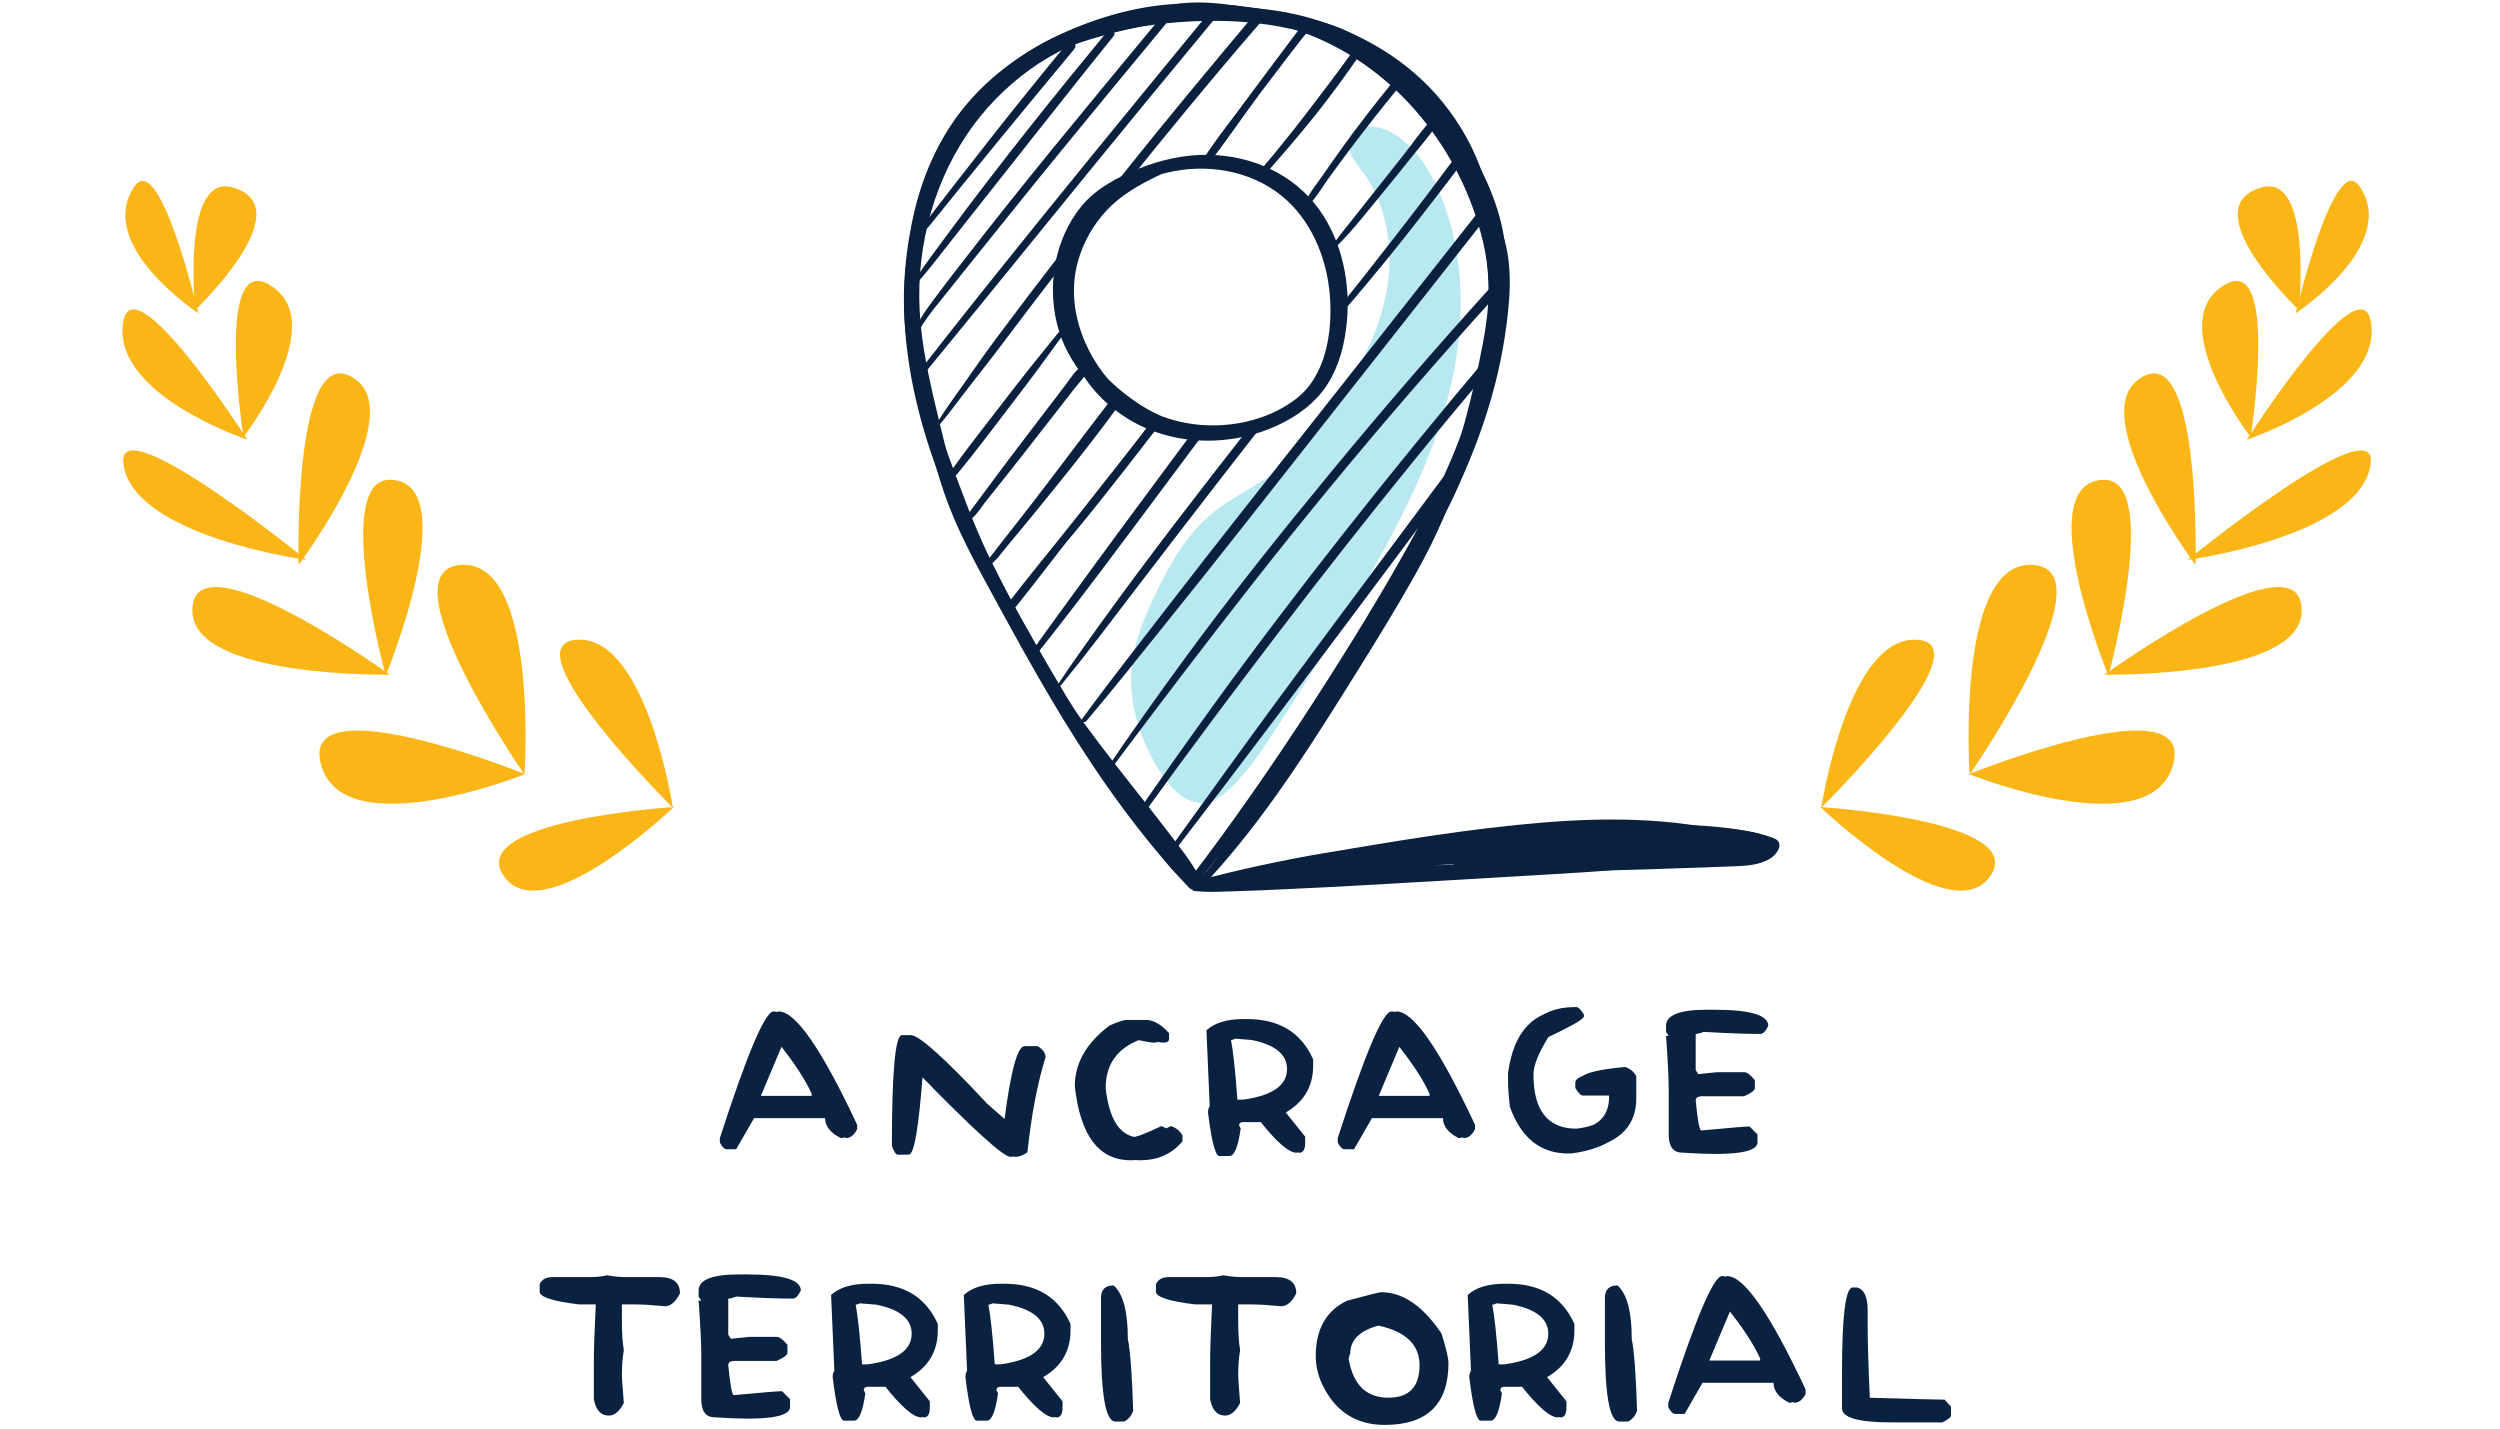 <svg width="245" height="140" viewBox="0 0 245 140" fill="none" xmlns="http://www.w3.org/2000/svg">
<g clip-path="url(#clip0_2044_3872)">
<path d="M75.809 99.121C77.469 99.121 80.034 102.824 83.503 110.23V110.669C83.204 111.246 82.835 111.534 82.401 111.534C81.374 111.021 80.859 110.368 80.859 109.578H73.402L71.648 112.625H71.209C70.995 112.625 70.774 112.408 70.545 111.973V111.534C73.224 103.259 74.979 99.121 75.809 99.121ZM76.319 99.121C77.97 99.121 80.531 102.824 84.001 110.23V110.669C83.701 111.246 83.333 111.534 82.899 111.534C81.879 111.021 81.37 110.368 81.37 109.578H73.9L72.145 112.625H71.707C71.493 112.625 71.272 112.408 71.043 111.973V111.534C73.73 103.259 75.489 99.121 76.319 99.121ZM76.26 102.18L74.054 107.396H79.544V107.183C78.904 105.776 77.808 104.108 76.26 102.18ZM76.757 102.18L74.564 107.396H80.053V107.183C79.405 105.776 78.306 104.108 76.757 102.18Z" fill="#0A2242"/>
<path d="M88.78 101.444C89.594 101.444 92.092 103.685 96.273 108.167L98.241 109.898H98.444V109.684C99.06 104.911 99.716 102.523 100.411 102.523H101.206C101.727 102.824 101.988 103.187 101.988 103.614C101.198 106.143 100.605 109.25 100.21 112.933C99.783 113.226 99.392 113.372 99.036 113.372C98.324 113.372 95.302 110.625 89.966 105.132C89.57 110.483 89.112 113.158 88.59 113.158H87.998C87.8 113.158 87.603 112.87 87.405 112.293C87.405 105.06 87.733 101.444 88.389 101.444H88.78ZM89.255 101.444C90.068 101.444 92.566 103.685 96.748 108.167L98.716 109.898H98.918V109.684C99.534 104.911 100.19 102.523 100.886 102.523H101.68C102.202 102.824 102.462 103.187 102.462 103.614C101.672 106.143 101.079 109.25 100.684 112.933C100.257 113.226 99.866 113.372 99.51 113.372C98.799 113.372 95.776 110.625 90.441 105.132C90.044 110.483 89.587 113.158 89.065 113.158H88.472C88.275 113.158 88.077 112.87 87.879 112.293C87.879 105.06 88.207 101.444 88.863 101.444H89.255Z" fill="#0A2242"/>
<path d="M110.417 99.951H111.354C112.081 99.951 112.836 100.381 113.618 101.243V101.812C113.618 102.057 113.429 102.18 113.05 102.18C112.821 102.18 112.129 102.057 110.975 101.812C108.596 102.642 107.406 104.25 107.406 106.638C107.77 109.862 108.9 111.475 110.797 111.475C111.263 111.475 112.267 111.104 113.808 110.36C114.323 110.526 114.697 110.835 114.935 111.285V111.842C113.907 113.084 112.528 113.704 110.797 113.704C107.683 113.704 105.861 111.285 105.331 106.448C105.331 104.195 106.462 102.215 108.722 100.508C109.552 100.136 110.117 99.951 110.417 99.951ZM111.366 99.951H112.303C113.03 99.951 113.784 100.381 114.567 101.243V101.812C114.567 102.057 114.378 102.18 113.998 102.18C113.769 102.18 113.077 102.057 111.923 101.812C109.544 102.642 108.355 104.25 108.355 106.638C108.718 109.862 109.849 111.475 111.746 111.475C112.212 111.475 113.216 111.104 114.757 110.36C115.271 110.526 115.646 110.835 115.884 111.285V111.842C114.856 113.084 113.476 113.704 111.746 113.704C108.631 113.704 106.809 111.285 106.28 106.448C106.28 104.195 107.41 102.215 109.67 100.508C110.5 100.136 111.065 99.951 111.366 99.951Z" fill="#0A2242"/>
<path d="M121.859 99.868C125.004 99.868 127.163 101.184 128.332 103.816V104.444C128.332 106.46 127.439 107.985 125.653 109.021L127.55 111.392V112.02C127.55 112.574 127.392 112.89 127.076 112.969C126.301 112.969 125.088 111.918 123.436 109.815L123.128 109.969H121.385C121.179 110.001 121.077 110.107 121.077 110.289L121.23 110.609C120.977 112.396 120.61 113.289 120.128 113.289H119.499C119.104 113.289 118.733 111.866 118.385 109.021C118.385 108.784 118.44 108.574 118.551 108.392L118.23 100.97C119.029 100.235 120.239 99.868 121.859 99.868ZM122.215 99.868C125.36 99.868 127.519 101.184 128.688 103.816V104.444C128.688 106.46 127.795 107.985 126.008 109.021L127.906 111.392V112.02C127.906 112.574 127.747 112.89 127.431 112.969C126.657 112.969 125.443 111.918 123.792 109.815L123.483 109.969H121.741C121.534 110.001 121.432 110.107 121.432 110.289L121.586 110.609C121.333 112.396 120.966 113.289 120.483 113.289H119.855C119.46 113.289 119.088 111.866 118.741 109.021C118.741 108.784 118.796 108.574 118.907 108.392L118.586 100.97C119.385 100.235 120.594 99.868 122.215 99.868ZM120.282 101.919C120.496 103.002 120.705 104.95 120.911 107.764H121.859C124.704 107.361 126.127 106.361 126.127 104.764C126.127 103.334 124.969 102.385 122.653 101.919L120.756 101.765C120.551 101.867 120.392 101.919 120.282 101.919ZM120.638 101.919C120.852 103.002 121.06 104.95 121.266 107.764H122.215C125.06 107.361 126.483 106.361 126.483 104.764C126.483 103.334 125.325 102.385 123.009 101.919L121.112 101.765C120.907 101.867 120.748 101.919 120.638 101.919Z" fill="#0A2242"/>
<path d="M136.359 99.121C138.019 99.121 140.584 102.824 144.054 110.23V110.669C143.753 111.246 143.386 111.534 142.951 111.534C141.923 111.021 141.41 110.368 141.41 109.578H133.952L132.197 112.625H131.759C131.546 112.625 131.324 112.408 131.095 111.973V111.534C133.775 103.259 135.529 99.121 136.359 99.121ZM136.869 99.121C138.521 99.121 141.082 102.824 144.552 110.23V110.669C144.251 111.246 143.884 111.534 143.449 111.534C142.43 111.021 141.92 110.368 141.92 109.578H134.45L132.695 112.625H132.257C132.044 112.625 131.822 112.408 131.593 111.973V111.534C134.28 103.259 136.04 99.121 136.869 99.121ZM136.81 102.18L134.605 107.396H140.094V107.183C139.454 105.776 138.359 104.108 136.81 102.18ZM137.308 102.18L135.114 107.396H140.604V107.183C139.956 105.776 138.857 104.108 137.308 102.18Z" fill="#0A2242"/>
<path d="M153.835 98.931H154.013C154.21 98.931 154.456 99.176 154.748 99.666V99.844C154.748 100.097 153.59 100.769 151.274 101.859C150.294 103.44 149.804 104.662 149.804 105.523C149.804 109.072 151.207 110.846 154.013 110.846C156.463 110.578 157.688 109.475 157.688 107.538V107.361H155.116C154.926 107.361 154.681 107.116 154.38 106.626V106.08C154.38 105.495 155.846 105.069 158.78 104.8C159.285 104.966 159.652 105.27 159.882 105.713V107.906C159.882 110.799 157.926 112.51 154.013 113.04H153.657C150.962 113.04 149.065 111.515 147.966 108.463C147.848 107.42 147.788 106.563 147.788 105.891V105.155C148.349 101.006 150.365 98.931 153.835 98.931ZM154.31 98.694H154.487C154.684 98.694 154.93 98.939 155.223 99.429V99.607C155.223 99.86 154.064 100.532 151.749 101.622C150.768 103.203 150.279 104.424 150.279 105.286C150.279 108.835 151.681 110.609 154.487 110.609C156.937 110.341 158.162 109.238 158.162 107.301V107.124H155.59C155.4 107.124 155.155 106.879 154.855 106.389V105.843C154.855 105.258 156.321 104.831 159.254 104.563C159.759 104.729 160.127 105.033 160.356 105.475V107.669C160.356 110.562 158.4 112.273 154.487 112.803H154.131C151.436 112.803 149.539 111.277 148.44 108.226C148.322 107.183 148.263 106.325 148.263 105.653V104.918C148.824 100.769 150.839 98.694 154.31 98.694Z" fill="#0A2242"/>
<path d="M168.015 98.955C171.533 98.955 173.291 99.481 173.291 100.532C173.031 101.061 172.769 101.326 172.509 101.326C171.102 101.326 169.253 101.259 166.96 101.124C166.62 101.259 166.359 101.326 166.178 101.326V104.871L166.438 105.262L168.288 105.073H170.921C171.197 105.073 171.548 105.333 171.976 105.855V106.649C171.976 106.855 171.624 107.116 170.921 107.432H166.699C166.351 107.472 166.178 107.606 166.178 107.835C166.351 109.669 166.525 110.653 166.699 110.787C169.481 110.526 171.066 110.396 171.454 110.396L172.236 111.179V111.973C172.181 112.969 169.718 113.297 164.85 112.957C163.973 112.957 163.534 112.364 163.534 111.179V106.839C163.534 105.724 163.447 103.95 163.272 101.516H163.534L163.272 101.124V100.532C163.272 99.481 164.593 98.955 167.233 98.955H168.015Z" fill="#0A2242"/>
<path d="M59.489 124.976C60.129 125.095 60.737 125.154 61.314 125.154H64.622C65.966 125.154 66.638 125.687 66.638 126.754C66.211 127.592 65.721 128.011 65.168 128.011C63.919 127.893 62.943 127.833 62.239 127.833H60.947V129.434C60.947 130.667 61.01 131.619 61.137 132.291C61.01 133.042 60.947 133.876 60.947 134.793C60.947 135.085 61.01 135.983 61.137 137.484C60.709 138.314 60.22 138.729 59.667 138.729C58.884 138.729 58.394 138.192 58.196 137.117V133.548C58.196 132.299 58.259 130.394 58.386 127.833H56.738C54.169 127.525 52.885 127.106 52.885 126.576V125.865C53.082 125.391 53.509 125.154 54.165 125.154H57.829C58.477 125.154 59.03 125.095 59.489 124.976Z" fill="#0A2242"/>
<path d="M73.207 124.893C76.724 124.893 78.482 125.419 78.482 126.47C78.222 126.999 77.961 127.264 77.7 127.264C76.293 127.264 74.444 127.197 72.151 127.063C71.811 127.197 71.551 127.264 71.369 127.264V130.809L71.63 131.2L73.479 131.011H76.111C76.388 131.011 76.74 131.272 77.167 131.793V132.588C77.167 132.793 76.814 133.054 76.111 133.37H71.89C71.543 133.41 71.369 133.544 71.369 133.773C71.543 135.607 71.717 136.591 71.89 136.725C74.672 136.465 76.257 136.334 76.645 136.334L77.427 137.117V137.911C77.372 138.907 74.91 139.235 70.041 138.895C69.164 138.895 68.725 138.302 68.725 137.117V132.777C68.725 131.663 68.638 129.889 68.464 127.454H68.725L68.464 127.063V126.47C68.464 125.419 69.784 124.893 72.424 124.893H73.207Z" fill="#0A2242"/>
<path d="M85.075 125.806C88.221 125.806 90.379 127.122 91.549 129.754V130.382C91.549 132.398 90.656 133.924 88.869 134.959L90.766 137.33V137.959C90.766 138.512 90.608 138.828 90.292 138.907C89.517 138.907 88.304 137.856 86.652 135.753L86.344 135.907H84.601C84.395 135.939 84.293 136.046 84.293 136.228L84.446 136.548C84.193 138.334 83.826 139.227 83.344 139.227H82.716C82.321 139.227 81.948 137.804 81.601 134.959C81.601 134.722 81.656 134.512 81.767 134.33L81.447 126.908C82.245 126.173 83.455 125.806 85.075 125.806ZM85.431 125.806C88.577 125.806 90.735 127.122 91.905 129.754V130.382C91.905 132.398 91.011 133.924 89.224 134.959L91.122 137.33V137.959C91.122 138.512 90.964 138.828 90.647 138.907C89.873 138.907 88.659 137.856 87.007 135.753L86.699 135.907H84.957C84.751 135.939 84.648 136.046 84.648 136.228L84.802 136.548C84.549 138.334 84.182 139.227 83.7 139.227H83.072C82.676 139.227 82.304 137.804 81.957 134.959C81.957 134.722 82.012 134.512 82.123 134.33L81.803 126.908C82.601 126.173 83.81 125.806 85.431 125.806ZM83.498 127.857C83.712 128.94 83.921 130.888 84.127 133.702H85.075C87.92 133.299 89.344 132.299 89.344 130.702C89.344 129.272 88.185 128.323 85.87 127.857L83.972 127.703C83.767 127.806 83.609 127.857 83.498 127.857ZM83.854 127.857C84.068 128.94 84.276 130.888 84.483 133.702H85.431C88.276 133.299 89.699 132.299 89.699 130.702C89.699 129.272 88.541 128.323 86.225 127.857L84.328 127.703C84.123 127.806 83.964 127.857 83.854 127.857Z" fill="#0A2242"/>
<path d="M98.081 125.806C101.227 125.806 103.385 127.122 104.555 129.754V130.382C104.555 132.398 103.662 133.924 101.875 134.959L103.772 137.33V137.959C103.772 138.512 103.614 138.828 103.298 138.907C102.524 138.907 101.31 137.856 99.658 135.753L99.349 135.907H97.607C97.401 135.939 97.299 136.046 97.299 136.228L97.453 136.548C97.2 138.334 96.832 139.227 96.35 139.227H95.722C95.327 139.227 94.955 137.804 94.608 134.959C94.608 134.722 94.663 134.512 94.774 134.33L94.453 126.908C95.251 126.173 96.46 125.806 98.081 125.806ZM98.437 125.806C101.583 125.806 103.74 127.122 104.91 129.754V130.382C104.91 132.398 104.017 133.924 102.231 134.959L104.127 137.33V137.959C104.127 138.512 103.97 138.828 103.653 138.907C102.878 138.907 101.666 137.856 100.013 135.753L99.705 135.907H97.963C97.757 135.939 97.654 136.046 97.654 136.228L97.809 136.548C97.556 138.334 97.188 139.227 96.706 139.227H96.078C95.682 139.227 95.311 137.804 94.963 134.959C94.963 134.722 95.018 134.512 95.129 134.33L94.809 126.908C95.607 126.173 96.816 125.806 98.437 125.806ZM96.504 127.857C96.718 128.94 96.927 130.888 97.133 133.702H98.081C100.926 133.299 102.349 132.299 102.349 130.702C102.349 129.272 101.192 128.323 98.875 127.857L96.978 127.703C96.773 127.806 96.615 127.857 96.504 127.857ZM96.86 127.857C97.073 128.94 97.283 130.888 97.488 133.702H98.437C101.282 133.299 102.705 132.299 102.705 130.702C102.705 129.272 101.547 128.323 99.231 127.857L97.334 127.703C97.129 127.806 96.971 127.857 96.86 127.857Z" fill="#0A2242"/>
<path d="M109.132 125.972C110.064 126.778 110.53 128.533 110.53 131.236C110.768 132.359 110.941 134.698 111.052 138.255C110.894 138.737 110.602 139.089 110.174 139.31H109.298C108.364 139.31 107.898 136.737 107.898 131.592V127.205C107.898 126.383 108.309 125.972 109.132 125.972Z" fill="#0A2242"/>
<path d="M119.885 124.976C120.525 125.095 121.134 125.154 121.712 125.154H125.019C126.363 125.154 127.034 125.687 127.034 126.754C126.608 127.592 126.117 128.011 125.564 128.011C124.315 127.893 123.339 127.833 122.636 127.833H121.343V129.434C121.343 130.667 121.407 131.619 121.533 132.291C121.407 133.042 121.343 133.876 121.343 134.793C121.343 135.085 121.407 135.983 121.533 137.484C121.107 138.314 120.616 138.729 120.063 138.729C119.28 138.729 118.791 138.192 118.592 137.117V133.548C118.592 132.299 118.656 130.394 118.782 127.833H117.135C114.566 127.525 113.281 127.106 113.281 126.576V125.865C113.478 125.391 113.906 125.154 114.561 125.154H118.225C118.874 125.154 119.426 125.095 119.885 124.976Z" fill="#0A2242"/>
<path d="M135.357 126.636C137.476 126.636 139.448 127.987 141.273 130.691C141.724 132.169 141.95 133.125 141.95 133.56C141.95 137.615 139.867 139.642 135.701 139.642C132.91 139.642 130.883 138.346 129.619 135.753C129.168 134.828 128.943 133.872 128.943 132.884C128.943 130.276 129.955 128.473 131.979 127.478C134.057 126.916 135.183 126.636 135.357 126.636ZM132.18 133.228C132.622 135.726 133.914 136.974 136.057 136.974C138.096 136.974 139.116 135.911 139.116 133.785C139.116 131.793 137.776 130.501 135.096 129.908C133.246 130.398 132.322 131.319 132.322 132.671C132.227 132.837 132.18 133.022 132.18 133.228Z" fill="#0A2242"/>
<path d="M147.463 125.806C150.609 125.806 152.766 127.122 153.937 129.754V130.382C153.937 132.398 153.043 133.924 151.257 134.959L153.154 137.33V137.959C153.154 138.512 152.996 138.828 152.68 138.907C151.905 138.907 150.692 137.856 149.04 135.753L148.731 135.907H146.989C146.783 135.939 146.68 136.046 146.68 136.228L146.835 136.548C146.582 138.334 146.214 139.227 145.732 139.227H145.104C144.708 139.227 144.337 137.804 143.989 134.959C143.989 134.722 144.044 134.512 144.155 134.33L143.835 126.908C144.633 126.173 145.842 125.806 147.463 125.806ZM147.818 125.806C150.965 125.806 153.122 127.122 154.292 129.754V130.382C154.292 132.398 153.399 133.924 151.613 134.959L153.51 137.33V137.959C153.51 138.512 153.351 138.828 153.035 138.907C152.261 138.907 151.048 137.856 149.395 135.753L149.087 135.907H147.344C147.139 135.939 147.036 136.046 147.036 136.228L147.191 136.548C146.938 138.334 146.569 139.227 146.088 139.227H145.459C145.064 139.227 144.693 137.804 144.345 134.959C144.345 134.722 144.4 134.512 144.511 134.33L144.191 126.908C144.989 126.173 146.198 125.806 147.818 125.806ZM145.886 127.857C146.099 128.94 146.309 130.888 146.514 133.702H147.463C150.309 133.299 151.731 132.299 151.731 130.702C151.731 129.272 150.573 128.323 148.257 127.857L146.36 127.703C146.155 127.806 145.997 127.857 145.886 127.857ZM146.242 127.857C146.455 128.94 146.665 130.888 146.87 133.702H147.818C150.664 133.299 152.087 132.299 152.087 130.702C152.087 129.272 150.929 128.323 148.613 127.857L146.716 127.703C146.51 127.806 146.353 127.857 146.242 127.857Z" fill="#0A2242"/>
<path d="M158.513 125.972C159.445 126.778 159.912 128.533 159.912 131.236C160.149 132.359 160.323 134.698 160.433 138.255C160.275 138.737 159.983 139.089 159.556 139.31H158.679C157.746 139.31 157.279 136.737 157.279 131.592V127.205C157.279 126.383 157.69 125.972 158.513 125.972Z" fill="#0A2242"/>
<path d="M168.757 125.059C170.416 125.059 172.982 128.762 176.451 136.168V136.607C176.151 137.184 175.783 137.472 175.349 137.472C174.321 136.959 173.807 136.307 173.807 135.516H166.35L164.595 138.563H164.156C163.943 138.563 163.721 138.346 163.492 137.911V137.472C166.172 129.197 167.927 125.059 168.757 125.059ZM169.266 125.059C170.918 125.059 173.48 128.762 176.949 136.168V136.607C176.649 137.184 176.281 137.472 175.847 137.472C174.827 136.959 174.318 136.307 174.318 135.516H166.848L165.093 138.563H164.654C164.441 138.563 164.219 138.346 163.99 137.911V137.472C166.678 129.197 168.436 125.059 169.266 125.059ZM169.207 128.118L167.002 133.335H172.491V133.121C171.851 131.714 170.757 130.047 169.207 128.118ZM169.705 128.118L167.512 133.335H173.001V133.121C172.353 131.714 171.254 130.047 169.705 128.118Z" fill="#0A2242"/>
<path d="M181.561 126.173H181.988C182.683 126.347 183.031 127.09 183.031 128.402V129.778C183.031 131.54 183.103 133.943 183.245 136.986H183.446C187.549 137.105 189.924 137.164 190.571 137.164L191.2 137.852V138.705C191.2 138.887 190.92 139.116 190.359 139.393H185.331C182.122 139.393 180.518 138.935 180.518 138.018V134.413C180.518 128.92 180.865 126.173 181.561 126.173Z" fill="#0A2242"/>
</g>
<path d="M66.034 79.086C66.034 79.086 53.461 91.142 49.494 86.015C45.155 80.409 66.034 79.086 66.034 79.086Z" fill="#FAB617"/>
<path d="M51.464 75.864C51.464 75.864 33.543 83.038 31.435 74.84C29.413 66.979 51.464 75.864 51.464 75.864Z" fill="#FAB617"/>
<path d="M38.19 66.121C38.19 66.121 19.065 66.446 18.859 59.971C18.605 51.991 38.19 66.121 38.19 66.121Z" fill="#FAB617"/>
<path d="M30.032 54.869C30.032 54.869 12.926 52.564 12.088 45.401C11.43 39.772 30.032 54.869 30.032 54.869Z" fill="#FAB617"/>
<path d="M24.24 43.086C24.24 43.086 10.894 38.664 12.074 31.549C13.056 25.626 24.24 43.086 24.24 43.086Z" fill="#FAB617"/>
<path d="M37.797 66.22C37.797 66.22 32.506 46.767 38.315 47.019C45.575 47.334 37.797 66.22 37.797 66.22Z" fill="#FAB617"/>
<path d="M29.26 55.364C29.26 55.364 28.719 34.238 34.225 36.81C40.809 39.885 29.26 55.364 29.26 55.364Z" fill="#FAB617"/>
<path d="M23.86 42.827C23.86 42.827 21.047 24.869 26.331 27.87C32.651 31.46 23.86 42.827 23.86 42.827Z" fill="#FAB617"/>
<path d="M19.444 30.699C19.444 30.699 9.263 24.019 13.183 18.262C15.659 14.627 19.444 30.699 19.444 30.699Z" fill="#FAB617"/>
<path d="M19.14 30.375C19.14 30.375 17.734 16.829 22.874 18.387C29.592 20.423 19.14 30.375 19.14 30.375Z" fill="#FAB617"/>
<path d="M65.942 79.168C65.942 79.168 49.969 63.311 56.419 62.705C63.329 62.056 65.942 79.168 65.942 79.168Z" fill="#FAB617"/>
<g clip-path="url(#clip1_2044_3872)">
<path d="M135.855 28.716C134.973 33.337 132.48 37.501 129.636 41.257C128.184 43.174 126.611 45.033 124.673 46.462C122.858 47.801 120.761 48.734 118.996 50.138C116.223 52.343 114.46 55.553 112.979 58.765C112.093 60.688 111.273 62.672 110.973 64.768C110.427 68.585 111.674 72.496 113.753 75.748C114.755 77.314 116.309 78.913 118.155 78.653C119.168 78.51 120.012 77.822 120.734 77.101C122.39 75.446 123.703 73.486 124.981 71.526C127.956 66.965 130.804 62.321 133.521 57.603C136.933 51.679 140.168 45.567 141.898 38.958C143.628 32.35 143.757 25.138 141.064 18.857C140.063 16.525 138.604 14.269 136.401 12.997C135.213 12.311 132.757 11.834 132.187 13.621C131.752 14.984 133.482 16.596 134.112 17.648C136.089 20.947 136.569 24.973 135.855 28.716Z" fill="#B8E8F0"/>
<path d="M115.602 16.143C113.404 16.626 111.308 17.396 109.468 18.713C107.818 19.894 106.454 21.461 105.513 23.255C103.701 26.711 103.544 30.847 104.962 34.472C106.384 38.107 109.415 40.934 113.072 42.27C116.925 43.678 121.344 43.434 125.066 41.747C127.099 40.825 128.971 39.471 130.159 37.556C131.27 35.766 131.791 33.648 131.989 31.569C132.354 27.757 131.54 23.696 129.288 20.545C126.782 17.038 122.641 15.223 118.377 15.173C116.09 15.146 113.82 15.647 111.702 16.486C109.638 17.303 107.426 18.453 105.996 20.19C103.236 23.542 102.517 28.417 103.803 32.507C104.991 36.284 108.105 39.37 111.508 41.286C112.296 41.731 113.124 42.108 113.983 42.394C114.645 42.614 115.606 41.42 114.76 41.14C113.085 40.586 111.551 39.632 110.174 38.544C108.729 37.402 107.419 36.051 106.419 34.502C104.336 31.275 104.199 26.953 105.58 23.43C105.938 22.517 106.406 21.611 107.027 20.846C107.662 20.062 108.477 19.471 109.34 18.959C111.096 17.916 113.034 17.157 115.044 16.775C118.968 16.029 123.259 16.942 126.211 19.723C128.731 22.096 130.066 25.585 130.327 28.983C130.598 32.502 129.981 36.823 126.99 39.107C124.073 41.334 120.042 42.092 116.458 41.492C112.875 40.893 109.703 38.947 107.665 35.938C105.748 33.109 104.739 29.558 105.497 26.175C105.914 24.314 106.794 22.577 108.014 21.11C109.316 19.545 110.955 18.499 112.754 17.581C113.684 17.106 114.65 16.699 115.616 16.304C115.703 16.268 115.729 16.115 115.602 16.143Z" fill="#09203E"/>
<path d="M115.878 0.356C112.001 0.469 108.078 1.52 104.54 3.081C100.983 4.651 97.689 6.869 95.102 9.782C92.339 12.894 90.544 16.737 89.6 20.766C88.781 24.261 88.398 28.016 88.658 31.604C88.964 35.83 90.255 40.033 91.608 44.024C93.814 50.531 96.707 56.808 100.026 62.823C104.261 70.502 109.243 77.797 114.884 84.52C115.638 85.418 116.4 86.305 117.211 87.153C117.385 87.335 117.813 87.035 117.65 86.835C116.165 85.014 114.618 83.245 113.159 81.403C111.771 79.651 110.428 77.865 109.131 76.046C106.679 72.608 104.402 69.053 102.301 65.392C98.778 59.254 95.745 52.839 93.305 46.199C91.715 41.873 90.275 37.38 89.642 32.802C89.282 30.203 89.416 27.527 89.701 24.928C90.158 20.762 91.287 16.598 93.504 13.005C95.571 9.657 98.56 7.002 101.99 5.09C103.683 4.146 105.476 3.364 107.307 2.725C109.158 2.08 111.047 1.663 112.949 1.211C113.903 0.985 114.867 0.793 115.828 0.598C115.939 0.576 116.057 0.35 115.878 0.356Z" fill="#09203E"/>
<path d="M117.698 87.01C123.051 81.365 127.324 74.854 131.442 68.291C133.48 65.042 135.522 61.791 137.452 58.476C138.409 56.83 139.359 55.171 140.204 53.465C141.026 51.804 141.741 50.113 142.441 48.399C143.241 46.442 143.959 44.44 144.551 42.411C145.127 40.436 145.651 38.379 145.833 36.326C145.851 36.114 145.525 36.261 145.498 36.407C145.147 38.28 144.817 40.142 144.301 41.98C143.799 43.766 143.189 45.514 142.472 47.226C141.014 50.707 139.148 54.055 137.275 57.331C135.422 60.571 133.445 63.74 131.476 66.912C129.455 70.168 127.407 73.409 125.199 76.544C122.713 80.072 120.059 83.485 117.085 86.62C116.634 87.097 117.319 87.409 117.698 87.01Z" fill="#09203E"/>
<path d="M112.85 1.109C115.686 0.698 118.543 0.528 121.392 0.942C123.978 1.317 126.531 2.163 128.932 3.169C133.542 5.101 137.978 7.918 141.002 11.958C142.634 14.139 143.766 16.585 144.704 19.128C144.755 19.266 144.979 19.131 144.955 19.011C144.475 16.586 143.301 14.365 141.869 12.361C140.43 10.345 138.691 8.509 136.759 6.957C132.624 3.635 127.362 1.622 122.164 0.725C119.061 0.189 115.853 -0.121 112.842 1.012C112.786 1.033 112.775 1.12 112.85 1.109Z" fill="#09203E"/>
<path d="M142.452 13.65C143.406 15.824 144.372 17.966 145.014 20.258C145.645 22.514 146.046 24.848 146.203 27.185C146.54 32.203 145.527 37.126 144.223 41.948C143.485 44.677 142.683 47.44 141.356 49.95C141.197 50.25 141.634 50.278 141.754 50.05C142.937 47.814 143.823 45.46 144.554 43.043C145.307 40.549 146.007 38.027 146.45 35.458C147.286 30.609 147.123 25.642 145.758 20.902C145.028 18.369 144.047 15.778 142.544 13.596C142.518 13.558 142.435 13.61 142.452 13.65Z" fill="#09203E"/>
<path d="M117.709 86.133C117.205 85.351 116.731 84.536 116.181 83.786C115.65 83.062 115.097 82.353 114.555 81.638C113.45 80.177 112.308 78.745 111.175 77.306C109.027 74.579 106.879 71.853 104.911 68.993C101.203 63.605 98.166 57.745 95.653 51.719C94.236 48.32 93.048 44.839 91.719 41.408C91.667 41.272 91.44 41.404 91.468 41.525C92.21 44.723 93.329 47.867 94.545 50.914C95.749 53.932 97.085 56.899 98.559 59.795C100.05 62.725 101.701 65.562 103.455 68.343C105.28 71.236 107.31 73.968 109.405 76.67C110.675 78.308 111.922 79.966 113.223 81.579L115.178 84C115.854 84.838 116.621 85.603 117.358 86.387C117.496 86.534 117.822 86.308 117.709 86.133Z" fill="#09203E"/>
<path d="M91.13 40.207C90.695 39.25 90.367 38.251 90.15 37.224C90.132 37.139 89.979 37.219 89.995 37.296C90.219 38.32 90.554 39.317 90.994 40.27C91.027 40.34 91.157 40.268 91.13 40.207Z" fill="#09203E"/>
<path d="M105.011 71.335C105.804 72.851 106.818 74.272 107.826 75.655C108.836 77.042 109.847 78.43 110.857 79.817C111.838 81.165 112.805 82.523 113.793 83.864C114.655 85.033 115.605 86.106 116.794 86.957C117.21 87.255 118.034 86.493 117.565 86.135C116.409 85.252 115.478 84.101 114.574 82.973C113.543 81.686 112.526 80.388 111.507 79.093C110.488 77.796 109.468 76.5 108.449 75.204C107.388 73.855 106.293 72.491 105.046 71.31C105.031 71.296 105.001 71.317 105.011 71.335Z" fill="#09203E"/>
<path d="M117.218 86.657C121.313 81.575 125.133 76.278 128.718 70.827C132.312 65.364 135.765 59.789 138.978 54.095C142.131 48.506 144.98 42.646 146.256 36.322C146.892 33.17 147.182 29.903 146.969 26.691C146.865 25.13 146.632 23.587 146.261 22.067C146.076 21.31 145.861 20.561 145.618 19.82C145.386 19.111 145.055 18.451 144.742 17.776C144.067 16.325 143.505 14.835 142.772 13.407C142.161 12.216 141.49 11.053 140.728 9.951C139.264 7.832 137.336 5.826 134.962 4.727C134.388 4.461 133.791 4.249 133.182 4.08C132.848 3.988 132.356 4.567 132.788 4.716C137.993 6.508 141.216 11.796 143.377 16.53C144.01 17.915 144.385 19.354 144.8 20.815C145.232 22.336 145.535 23.884 145.723 25.454C146.101 28.611 145.946 31.793 145.359 34.915C144.189 41.139 141.564 47.014 138.532 52.54C135.484 58.094 132.141 63.507 128.703 68.828C124.837 74.811 120.773 80.67 116.441 86.328C116.044 86.845 116.9 87.052 117.218 86.657Z" fill="#09203E"/>
<path d="M98.641 7.237C101.639 5.629 104.814 4.307 108.101 3.415C111.341 2.535 114.743 2.118 118.098 2.049C124.622 1.914 131.243 3.306 136.427 7.434C137.753 8.49 138.967 9.685 140.038 10.998C141.097 12.297 141.907 13.756 142.913 15.087C143.047 15.264 143.389 15.026 143.337 14.837C143.128 14.065 142.855 13.427 142.446 12.738C142.059 12.085 141.639 11.453 141.19 10.842C140.286 9.614 139.26 8.477 138.136 7.446C135.891 5.387 133.202 3.683 130.323 2.656C126.982 1.463 123.333 1.04 119.797 1.005C116.217 0.97 112.721 1.484 109.271 2.412C105.485 3.431 101.865 4.981 98.602 7.154C98.548 7.19 98.575 7.272 98.641 7.237Z" fill="#09203E"/>
<path d="M107.357 2.321C98.668 4.23 92.462 11.786 89.989 19.996C86.763 30.702 89.62 41.834 94.174 51.7C95.466 54.498 96.938 57.211 98.423 59.91C99.916 62.624 101.372 65.387 103.094 67.965C103.234 68.174 103.681 67.887 103.592 67.672C102.59 65.245 101.291 62.948 100.059 60.633C98.808 58.283 97.577 55.922 96.422 53.524C94.097 48.697 92.012 43.752 90.799 38.52C89.603 33.355 89.282 27.964 90.354 22.748C91.254 18.371 93.094 14.16 95.902 10.659C98.844 6.989 102.721 4.034 107.324 2.814C107.616 2.737 107.764 2.231 107.357 2.321Z" fill="#09203E"/>
<path d="M105.814 22.498C106.6 21.082 107.831 19.939 109.303 19.253C109.498 19.163 109.463 18.868 109.231 18.979C107.697 19.715 106.434 20.946 105.665 22.46C105.607 22.574 105.768 22.582 105.814 22.498Z" fill="#09203E"/>
<path d="M105.102 23.522C106.224 22.044 107.39 20.589 108.832 19.403C108.934 19.319 109.055 19.162 108.961 19.028C108.87 18.899 108.666 18.961 108.563 19.035C106.983 20.166 105.974 21.864 104.986 23.493C104.932 23.581 105.06 23.577 105.102 23.522Z" fill="#09203E"/>
<path d="M134.385 4.551C132.06 2.612 128.977 1.935 126.074 1.359C124.459 1.039 122.841 0.714 121.201 0.552C119.522 0.386 117.859 0.48 116.194 0.728C112.93 1.214 109.633 1.955 106.489 2.959C103.622 3.874 100.812 5.094 98.392 6.903C95.979 8.707 93.811 11.121 92.746 13.966C92.602 14.349 93.203 14.279 93.329 14.03C94.55 11.626 96.236 9.628 98.388 7.997C100.637 6.294 103.206 5.059 105.877 4.167C108.794 3.191 111.826 2.539 114.848 1.978C116.431 1.684 118.031 1.476 119.645 1.533C121.261 1.59 122.856 1.883 124.44 2.187C127.685 2.808 130.932 3.474 133.817 5.156C134.138 5.344 134.724 4.834 134.385 4.551Z" fill="#09203E"/>
<path d="M108.094 3.026C110.739 2.133 113.454 1.425 116.254 1.274C116.504 1.261 116.771 1.088 116.85 0.843C116.919 0.626 116.789 0.413 116.546 0.426C115.031 0.508 113.546 0.738 112.09 1.165C111.375 1.375 110.67 1.62 109.979 1.898C109.306 2.169 108.684 2.564 108.075 2.953C108.039 2.976 108.041 3.044 108.094 3.026Z" fill="#09203E"/>
<path d="M107.67 2.771C108.335 2.521 109.023 2.338 109.726 2.228C110.063 2.175 110.404 2.151 110.742 2.097C110.915 2.069 111.09 2.051 111.261 2.01C111.478 1.958 111.68 1.868 111.888 1.79C112.102 1.71 112.367 1.255 112.015 1.175C111.827 1.131 111.645 1.09 111.45 1.098C111.23 1.107 111.015 1.153 110.801 1.2C110.412 1.284 110.036 1.438 109.67 1.591C108.956 1.889 108.273 2.259 107.631 2.688C107.574 2.726 107.602 2.796 107.67 2.771Z" fill="#09203E"/>
<path d="M119.241 1.305C124.401 1.156 129.539 2.381 133.991 5.004C136.221 6.317 138.286 7.971 140.084 9.828C142.023 11.829 143.354 14.184 144.235 16.815C144.721 18.264 145.12 19.734 145.409 21.235C145.551 21.977 145.766 22.709 145.881 23.455C145.995 24.193 146.004 24.966 146.261 25.672C146.331 25.862 146.593 25.681 146.613 25.548C146.711 24.873 146.617 24.195 146.539 23.52C146.456 22.806 146.46 22.077 146.337 21.369C146.097 19.98 145.781 18.599 145.354 17.255C144.524 14.641 143.134 12.191 141.417 10.058C138.1 5.938 133.304 3.134 128.23 1.725C125.359 0.927 122.378 0.595 119.405 0.828C119.154 0.848 118.874 1.316 119.241 1.305Z" fill="#09203E"/>
<path d="M146.28 27.546C146.397 27.546 146.513 27.334 146.353 27.334C146.235 27.334 146.12 27.546 146.28 27.546Z" fill="#09203E"/>
<path d="M146.106 29.207C146.214 29.207 146.32 29.013 146.173 29.013C146.065 29.013 145.959 29.207 146.106 29.207Z" fill="#09203E"/>
<path d="M118.575 85.328C120.351 83.24 122.121 81.138 123.726 78.915C125.338 76.681 126.908 74.416 128.435 72.123C131.473 67.559 134.356 62.896 137.053 58.124C137.81 56.785 138.553 55.438 139.281 54.083C139.999 52.748 140.821 51.406 141.295 49.96C141.531 49.242 140.397 49.446 140.226 49.977C139.809 51.276 139.088 52.48 138.452 53.682C137.824 54.87 137.185 56.052 136.535 57.228C135.22 59.608 133.861 61.964 132.457 64.293C129.682 68.899 126.732 73.397 123.614 77.78C121.853 80.256 120.152 82.773 118.396 85.252C118.307 85.377 118.501 85.415 118.575 85.328Z" fill="#09203E"/>
<path d="M110.873 1.767C107.928 1.766 104.966 3.168 102.478 4.639C99.857 6.188 97.495 8.183 95.531 10.505C91.313 15.49 89.029 21.926 88.834 28.42C88.727 31.995 89.36 35.489 90.129 38.966C90.923 42.552 91.677 46.191 93.012 49.624C94.318 52.982 96.111 56.143 97.829 59.304C99.469 62.322 101.132 65.329 102.878 68.288C106.368 74.202 110.238 79.943 114.794 85.101C115.365 85.747 115.947 86.383 116.538 87.01C117.057 87.56 118.323 86.602 117.821 86.082C113.166 81.267 109.224 75.858 105.694 70.185C103.918 67.331 102.23 64.425 100.586 61.494C98.879 58.45 97.102 55.413 95.625 52.25C94.122 49.03 93.087 45.652 92.263 42.203C91.429 38.71 90.526 35.164 90.205 31.581C89.63 25.168 91.166 18.523 94.776 13.156C96.419 10.713 98.501 8.574 100.888 6.846C103.293 5.105 105.959 3.897 108.78 2.992C109.474 2.769 110.152 2.539 110.839 2.294C111.069 2.212 111.23 1.767 110.873 1.767Z" fill="#09203E"/>
<path d="M114.319 1.527C115.487 1.521 116.652 1.403 117.826 1.409C118.995 1.416 120.156 1.441 121.318 1.584C123.658 1.87 125.967 2.503 128.164 3.349C132.507 5.021 136.314 7.888 139.256 11.467C142.163 15.004 144.272 19.209 145.328 23.659C145.964 26.342 146.029 29.026 145.635 31.75C145.266 34.31 144.676 36.853 144.063 39.365C143.419 41.999 142.659 44.608 141.647 47.127C140.635 49.644 139.306 51.985 137.819 54.252C137.478 54.771 138.237 54.891 138.537 54.556C141.89 50.799 143.657 45.76 144.945 40.978C145.609 38.514 146.172 36.016 146.666 33.512C147.222 30.698 147.528 27.864 147.097 25.01C146.378 20.252 144.242 15.601 141.358 11.763C138.51 7.973 134.762 4.855 130.428 2.891C127.883 1.737 125.229 1.03 122.448 0.743C119.787 0.469 116.856 0.475 114.325 1.429C114.283 1.444 114.251 1.528 114.319 1.527Z" fill="#09203E"/>
<path d="M136.912 8.129C137.236 8.86 137.838 9.399 138.411 9.956C139 10.527 139.594 11.093 140.154 11.692C141.294 12.91 142.274 14.265 143.123 15.698C143.979 17.141 144.69 18.664 145.241 20.248C145.83 21.941 146.334 23.751 146.352 25.553C146.371 27.429 146.097 29.334 145.846 31.189C145.598 33.023 145.288 34.851 144.901 36.661C144.133 40.251 143.087 43.786 141.727 47.199C140.19 51.053 138.246 54.733 135.87 58.141C135.692 58.396 135.753 58.75 136.067 58.846C136.411 58.952 136.783 58.68 136.966 58.418C141.287 52.22 144.178 45.129 145.857 37.79C146.704 34.091 147.31 30.302 147.553 26.514C147.782 22.932 146.567 19.348 144.922 16.201C144.022 14.478 142.914 12.894 141.692 11.384C141.097 10.649 140.467 9.944 139.775 9.299C139.068 8.64 138.274 7.982 137.317 7.776C137.159 7.742 136.824 7.93 136.912 8.129Z" fill="#09203E"/>
<path d="M135.449 60.615C135.491 60.615 135.532 60.54 135.475 60.54C135.433 60.54 135.392 60.615 135.449 60.615Z" fill="#09203E"/>
<path d="M135.678 60.61C139.285 54.902 142.663 49.009 144.969 42.645C146.111 39.495 146.984 36.242 147.48 32.928C147.959 29.73 148.328 26.168 147.3 23.042C146.734 21.32 145.964 19.644 145.219 17.992C144.459 16.306 143.638 14.656 142.535 13.164C142.211 12.725 141.329 13.375 141.604 13.837C143.228 16.567 144.461 19.524 145.563 22.496C146.141 24.056 146.515 25.638 146.568 27.305C146.62 28.934 146.516 30.574 146.337 32.194C145.62 38.672 143.351 44.889 140.478 50.71C138.836 54.036 137.009 57.274 135.13 60.472C134.892 60.879 135.494 60.903 135.678 60.61Z" fill="#09203E"/>
<path d="M90.586 22.607C90.947 22.358 91.194 21.984 91.469 21.648C91.773 21.278 92.075 20.907 92.375 20.535C92.975 19.79 93.575 19.046 94.177 18.303C95.402 16.791 96.633 15.283 97.869 13.779C100.318 10.799 102.772 7.822 105.238 4.857C105.755 4.235 104.917 3.842 104.479 4.374C102.008 7.374 99.566 10.395 97.161 13.449C95.981 14.948 94.806 16.451 93.636 17.959C93.051 18.712 92.468 19.467 91.885 20.223C91.617 20.571 91.351 20.921 91.087 21.272C90.806 21.646 90.424 22.025 90.281 22.475C90.216 22.682 90.464 22.691 90.586 22.607Z" fill="#09203E"/>
<path d="M89.642 27.846C90.002 27.638 90.227 27.334 90.491 27.018C90.817 26.628 91.145 26.24 91.459 25.839C92.083 25.04 92.71 24.242 93.338 23.446C94.614 21.826 95.898 20.213 97.173 18.591C99.698 15.379 102.241 12.181 104.778 8.978C106.203 7.179 107.637 5.387 109.08 3.603C109.516 3.064 108.805 2.73 108.427 3.188C103.22 9.497 98.11 15.877 93.237 22.447C92.558 23.363 91.88 24.281 91.205 25.2C90.868 25.657 90.539 26.117 90.221 26.587C89.966 26.963 89.611 27.342 89.547 27.804C89.54 27.856 89.609 27.865 89.642 27.846Z" fill="#09203E"/>
<path d="M89.971 32.566C90.551 31.496 91.284 30.541 92.054 29.601C92.852 28.627 93.627 27.634 94.415 26.651C95.989 24.686 97.569 22.726 99.146 20.765C102.321 16.816 105.532 12.896 108.755 8.987C110.572 6.783 112.394 4.583 114.215 2.382C114.666 1.836 113.934 1.492 113.549 1.958C107.008 9.869 100.424 17.757 94.155 25.884C93.305 26.986 92.443 28.082 91.62 29.204C90.856 30.244 90.033 31.283 89.653 32.531C89.587 32.747 89.899 32.699 89.971 32.566Z" fill="#09203E"/>
<path d="M90.41 36.824C97.822 27.805 105.138 18.708 112.554 9.692C114.648 7.147 116.748 4.607 118.855 2.073C119.326 1.505 118.561 1.146 118.162 1.632C110.759 10.648 103.353 19.666 96.079 28.787C94.027 31.36 91.993 33.948 89.971 36.545C89.685 36.912 90.156 37.134 90.41 36.824Z" fill="#09203E"/>
<path d="M91.496 42.275C92.627 41.052 93.595 39.691 94.611 38.373C95.632 37.049 96.681 35.743 97.689 34.409C99.701 31.745 101.709 29.08 103.752 26.44C107.832 21.167 111.997 15.96 116.245 10.821C118.655 7.905 121.088 5.009 123.568 2.152C124.135 1.497 123.23 1.072 122.756 1.635C118.443 6.76 114.165 11.913 109.988 17.149C105.824 22.368 101.744 27.654 97.749 33.003C96.645 34.481 95.588 35.99 94.532 37.502C93.452 39.048 92.288 40.57 91.391 42.231C91.348 42.31 91.45 42.324 91.496 42.275Z" fill="#09203E"/>
<path d="M93.792 46.468C95.633 44.253 97.344 41.925 99.104 39.645C100.84 37.395 102.519 35.118 104.183 32.816C104.42 32.487 103.9 32.374 103.705 32.613C101.895 34.833 100.112 37.06 98.371 39.335C96.627 41.615 94.822 43.861 93.164 46.203C92.855 46.639 93.535 46.778 93.792 46.468Z" fill="#09203E"/>
<path d="M95.086 50.903C95.685 50.546 96.132 49.735 96.565 49.193L98.051 47.332C99.041 46.092 100.024 44.847 100.999 43.595C101.973 42.344 102.947 41.093 103.921 39.842L105.319 38.047C105.76 37.481 106.428 36.871 106.589 36.158C106.68 35.758 106.264 35.746 106.007 35.906C105.34 36.321 104.922 37.065 104.453 37.68L103.076 39.484C102.097 40.769 101.117 42.054 100.137 43.339C99.18 44.593 98.233 45.853 97.293 47.119L95.885 49.013L95.15 50.002C94.952 50.268 94.763 50.474 94.699 50.801C94.653 51.039 94.984 50.964 95.086 50.903Z" fill="#09203E"/>
<path d="M96.264 55.269C96.323 55.269 96.38 55.163 96.3 55.163C96.242 55.163 96.184 55.269 96.264 55.269Z" fill="#09203E"/>
<path d="M96.959 55.411C97.621 54.98 98.156 54.173 98.66 53.57C99.22 52.899 99.778 52.227 100.335 51.553C101.426 50.23 102.509 48.902 103.584 47.567C105.742 44.89 107.883 42.176 109.888 39.383C110.32 38.781 109.359 38.555 109.005 39.01C106.894 41.722 104.843 44.484 102.759 47.218C101.712 48.591 100.656 49.957 99.592 51.318C99.056 52.004 98.517 52.689 97.976 53.372C97.747 53.661 97.526 53.955 97.305 54.25C97.067 54.57 96.755 54.888 96.626 55.267C96.548 55.496 96.828 55.496 96.959 55.411Z" fill="#09203E"/>
<path d="M99.035 59.252C99.329 58.818 99.759 58.455 100.118 58.074C100.441 57.731 100.755 57.381 101.07 57.032C101.701 56.337 102.337 55.644 102.949 54.932C104.19 53.486 105.441 52.043 106.636 50.559C107.809 49.103 108.971 47.639 110.122 46.167C110.698 45.431 111.271 44.693 111.842 43.952C112.113 43.6 112.385 43.247 112.655 42.894C112.928 42.538 113.289 42.183 113.414 41.746C113.524 41.365 113.081 41.336 112.846 41.501C112.494 41.748 112.269 42.107 112.012 42.446C111.731 42.818 111.449 43.19 111.166 43.561C110.587 44.322 110.005 45.081 109.42 45.838C108.256 47.342 107.082 48.838 105.896 50.325C104.734 51.783 103.606 53.269 102.447 54.73C101.868 55.459 101.311 56.205 100.742 56.941C100.173 57.678 99.644 58.583 98.971 59.225C98.925 59.269 99.002 59.301 99.035 59.252Z" fill="#09203E"/>
<path d="M101.268 64.521C105.668 59.014 109.869 53.336 114.083 47.687C115.299 46.058 116.515 44.428 117.73 42.799C117.9 42.572 117.83 42.243 117.552 42.158C117.232 42.06 116.909 42.313 116.734 42.547C112.548 48.174 108.378 53.809 104.257 59.483C103.091 61.088 101.919 62.688 100.79 64.318C100.559 64.651 101.075 64.763 101.268 64.521Z" fill="#09203E"/>
<path d="M103.98 67.149C106.597 63.938 109.084 60.626 111.601 57.337C114.144 54.014 116.697 50.698 119.256 47.388C120.715 45.499 122.181 43.616 123.652 41.737C124.131 41.126 123.332 40.746 122.92 41.272C117.77 47.847 112.641 54.453 107.761 61.232C106.381 63.148 105.014 65.066 103.71 67.035C103.584 67.226 103.87 67.284 103.98 67.149Z" fill="#09203E"/>
<path d="M106.47 70.651C109.113 67.545 111.634 64.334 114.197 61.161C116.757 57.991 119.289 54.801 121.81 51.6C126.828 45.229 131.846 38.859 136.864 32.488C139.704 28.883 142.543 25.277 145.383 21.672C145.916 20.995 145.029 20.574 144.571 21.155C139.53 27.551 134.488 33.947 129.447 40.343C124.396 46.751 119.303 53.127 114.332 59.595C111.555 63.208 108.718 66.784 106.037 70.468C105.819 70.766 106.291 70.862 106.47 70.651Z" fill="#09203E"/>
<path d="M108.692 75.604C113.419 69.291 118.189 63.007 123.064 56.806C127.887 50.67 132.851 44.645 137.951 38.736C140.832 35.398 143.757 32.098 146.723 28.835C147.298 28.203 146.408 27.792 145.924 28.327C140.645 34.163 135.5 40.118 130.496 46.19C125.51 52.24 120.599 58.377 115.975 64.708C113.373 68.271 110.812 71.862 108.343 75.516C108.173 75.768 108.565 75.774 108.692 75.604Z" fill="#09203E"/>
<path d="M112.245 79.521C116.491 73.633 120.844 67.824 125.247 62.053C129.626 56.313 134.09 50.637 138.648 45.036C141.225 41.869 143.834 38.726 146.47 35.607C147.02 34.957 146.139 34.546 145.672 35.099C140.98 40.655 136.381 46.287 131.879 51.996C127.392 57.687 123 63.454 118.757 69.327C116.355 72.652 113.986 76 111.648 79.37C111.355 79.791 112.028 79.822 112.245 79.521Z" fill="#09203E"/>
<path d="M114.834 83.732C122.085 74.337 129.189 64.834 136.294 55.33C138.321 52.618 140.347 49.907 142.374 47.196C142.555 46.953 142.481 46.602 142.184 46.512C141.843 46.408 141.497 46.677 141.312 46.927C134.27 56.423 127.14 65.861 120.221 75.445C118.273 78.142 116.326 80.839 114.386 83.542C114.166 83.848 114.655 83.964 114.834 83.732Z" fill="#09203E"/>
<path d="M118.069 15.615C118.261 15.277 118.618 14.985 118.88 14.694C119.087 14.463 119.294 14.235 119.487 13.991C119.868 13.509 120.248 13.024 120.628 12.541C121.431 11.52 122.235 10.5 123.038 9.479C124.622 7.466 126.182 5.433 127.752 3.408C128.171 2.867 127.44 2.693 127.108 3.136C125.58 5.177 124.042 7.211 122.529 9.263C121.785 10.273 121.04 11.283 120.296 12.293C119.934 12.784 119.571 13.275 119.209 13.767C119.011 14.037 118.831 14.314 118.651 14.597C118.448 14.916 118.269 15.319 118.005 15.588C117.959 15.635 118.04 15.666 118.069 15.615Z" fill="#09203E"/>
<path d="M123.77 17.042C124.28 16.841 124.681 16.283 125.035 15.881C125.447 15.413 125.855 14.941 126.261 14.467C127.093 13.494 127.914 12.511 128.717 11.514C130.305 9.543 131.797 7.486 133.238 5.407C133.368 5.22 133.322 4.967 133.095 4.894C132.845 4.814 132.575 5.019 132.441 5.206C130.972 7.263 129.439 9.266 127.901 11.272C127.132 12.274 126.348 13.265 125.55 14.246C125.158 14.729 124.761 15.206 124.364 15.685C124.072 16.038 123.606 16.478 123.545 16.943C123.528 17.076 123.69 17.073 123.77 17.042Z" fill="#09203E"/>
<path d="M128.027 20.33C128.887 19.542 129.505 18.447 130.182 17.505C130.891 16.518 131.612 15.539 132.345 14.568C133.819 12.614 135.332 10.687 136.885 8.795C137.335 8.247 136.6 7.901 136.22 8.371C134.67 10.284 133.164 12.23 131.72 14.223C131.012 15.2 130.316 16.184 129.632 17.177C128.975 18.13 128.097 19.145 127.738 20.257C127.672 20.463 127.937 20.412 128.027 20.33Z" fill="#09203E"/>
<path d="M130.237 24.849C132.269 23.023 133.952 20.764 135.694 18.667C136.558 17.627 137.397 16.568 138.24 15.511C139.079 14.458 140.013 13.425 140.753 12.3C141.088 11.79 140.344 11.679 140.05 12.003C139.148 12.996 138.375 14.134 137.545 15.189C136.689 16.276 135.821 17.354 134.966 18.442C134.133 19.503 133.295 20.56 132.452 21.613C131.626 22.644 130.787 23.664 130.102 24.792C130.038 24.897 130.179 24.901 130.237 24.849Z" fill="#09203E"/>
<path d="M131.031 31.141C132.201 29.943 133.254 28.626 134.33 27.345C135.384 26.09 136.414 24.817 137.433 23.534C138.451 22.252 139.46 20.963 140.46 19.666C140.938 19.046 141.417 18.426 141.89 17.801C142.4 17.125 142.976 16.438 143.393 15.701C143.694 15.169 142.993 15.082 142.69 15.404C142.135 15.993 141.667 16.691 141.176 17.335C140.671 17.998 140.176 18.669 139.673 19.333C138.674 20.653 137.666 21.965 136.647 23.27C135.642 24.559 134.632 25.845 133.625 27.133C132.628 28.409 131.575 29.651 130.642 30.976C130.445 31.257 130.868 31.308 131.031 31.141Z" fill="#09203E"/>
<path d="M117.002 87.31C118.505 87.486 120.026 87.365 121.537 87.325C123.048 87.286 124.558 87.207 126.068 87.138C129.101 87.001 132.132 86.846 135.163 86.668C141.31 86.309 147.458 85.96 153.604 85.587C156.915 85.386 160.238 85.169 163.484 84.452C163.917 84.357 164.371 83.971 164.449 83.524C164.523 83.101 164.258 82.817 163.826 82.806C160.825 82.733 157.833 82.43 154.832 82.343C151.818 82.255 148.803 82.157 145.789 82.262C142.763 82.367 139.749 82.662 136.753 83.094C135.247 83.311 133.78 83.672 132.291 83.979C130.796 84.287 129.275 84.469 127.766 84.691C124.341 85.195 120.919 85.734 117.488 86.192C116.858 86.276 116.594 87.307 117.422 87.197C120.435 86.794 123.458 86.463 126.476 86.102C127.973 85.922 129.471 85.706 130.972 85.564C132.382 85.43 133.801 85.454 135.21 85.337C138.138 85.095 141.05 84.712 143.987 84.567C147.004 84.419 150.029 84.459 153.048 84.51C156.448 84.567 159.85 84.41 163.249 84.483L163.591 82.837C160.754 83.472 157.86 83.7 154.964 83.888C151.931 84.084 148.897 84.282 145.864 84.482C139.763 84.883 133.661 85.254 127.567 85.733C125.827 85.87 124.083 85.986 122.346 86.154C120.624 86.322 118.874 86.4 117.185 86.78C117.009 86.819 116.655 87.269 117.002 87.31Z" fill="#09203E"/>
<path d="M125.064 86.653C131.268 86.019 137.411 84.871 143.612 84.189C149.86 83.503 156.148 82.969 162.438 83.055C164.174 83.078 165.912 83.135 167.643 83.266C169.189 83.382 170.793 83.6 172.232 84.208L172.901 82.263C172.3 82.577 171.601 82.601 170.906 82.628C169.941 82.666 168.976 82.701 168.011 82.738C166.047 82.812 164.082 82.886 162.118 82.96C158.206 83.108 154.298 83.332 150.389 83.538C148.178 83.654 145.968 83.749 143.756 83.838C143.193 83.86 142.607 84.258 142.427 84.799C142.263 85.291 142.569 85.748 143.105 85.729C151.077 85.446 159.053 85.309 167.026 85.008C168.116 84.967 169.207 84.931 170.297 84.884C171.368 84.839 172.453 84.72 173.403 84.189C174.121 83.789 174.976 82.579 173.825 82.14C170.94 81.039 167.677 81.125 164.633 81.135C161.384 81.145 158.134 81.309 154.896 81.58C148.464 82.117 142.101 83.192 135.753 84.326C132.193 84.962 128.631 85.605 125.111 86.427C125.01 86.451 124.899 86.67 125.064 86.653Z" fill="#09203E"/>
<path d="M130.695 85.981C133.33 85.432 136.002 85.041 138.656 84.594C141.345 84.14 144.04 83.725 146.744 83.373C151.985 82.691 157.289 82.073 162.579 82.02C165.585 81.99 168.607 82.199 171.568 82.723C171.895 82.781 172.243 82.603 172.413 82.321C172.553 82.089 172.551 81.731 172.228 81.658C166.967 80.477 161.504 80.779 156.177 81.29C150.727 81.814 145.301 82.571 139.913 83.537C136.822 84.091 133.783 84.838 130.725 85.539C130.457 85.6 130.332 86.057 130.695 85.981Z" fill="#09203E"/>
<path d="M172.163 82.243C165.39 80.176 158.293 80.031 151.281 80.603C144.064 81.192 136.881 82.406 129.746 83.609C125.625 84.303 121.533 85.209 117.486 86.247C117.018 86.367 116.794 87.181 117.434 87.03C120.986 86.193 124.575 85.564 128.171 84.955C131.726 84.352 135.279 83.749 138.841 83.186C145.824 82.082 152.88 81.089 159.969 81.224C163.991 81.301 168.032 81.69 171.96 82.57C172.131 82.608 172.389 82.312 172.163 82.243Z" fill="#09203E"/>
<path d="M144.042 83.285C146.175 82.641 148.441 82.343 150.649 82.065C151.678 81.935 152.714 81.777 153.752 81.741C154.706 81.708 156.004 81.667 156.848 82.185L157.587 80.997C157.336 81.029 157.087 81.064 156.837 81.101C156.059 81.215 155.737 82.524 156.755 82.344C156.947 82.31 157.138 82.276 157.329 82.239C157.754 82.155 158.539 81.128 157.75 81.015C157.207 80.937 156.686 80.789 156.134 80.743C155.576 80.696 155.014 80.708 154.456 80.754C153.335 80.845 152.222 81.035 151.113 81.213C148.717 81.595 146.383 82.063 144.073 82.808C143.799 82.896 143.658 83.4 144.042 83.285Z" fill="#09203E"/>
<path d="M139.859 83.771C141.421 83.373 143.001 83.081 144.589 82.805C145.368 82.671 146.15 82.547 146.933 82.439C147.681 82.335 148.642 82.116 149.389 82.278C149.863 82.382 150.436 82.006 150.524 81.529C150.626 80.971 150.049 80.877 149.642 81.047C148.89 81.36 147.976 81.432 147.176 81.576C146.359 81.724 145.543 81.885 144.731 82.059C143.102 82.41 141.497 82.854 139.89 83.294C139.608 83.371 139.471 83.87 139.859 83.771Z" fill="#09203E"/>
<path d="M118.45 16.025C120.232 13.775 121.811 11.38 123.535 9.086C124.385 7.955 125.242 6.828 126.104 5.705C126.575 5.093 127.045 4.481 127.521 3.873C127.931 3.351 128.404 2.863 128.688 2.26C128.83 1.96 128.383 1.916 128.217 2.057C127.673 2.517 127.285 3.125 126.851 3.685C126.437 4.221 126.021 4.756 125.608 5.293C124.724 6.441 123.847 7.595 122.975 8.753C121.231 11.071 119.387 13.318 117.807 15.752C117.51 16.209 118.191 16.352 118.45 16.025Z" fill="#09203E"/>
<path d="M99.203 59.909C101.604 56.932 103.894 53.868 106.257 50.86C108.621 47.851 110.981 44.837 113.378 41.855C113.796 41.336 113.1 41.007 112.753 41.457C110.394 44.512 107.995 47.537 105.602 50.566C103.221 53.579 100.768 56.536 98.425 59.58C98.028 60.096 98.885 60.304 99.203 59.909Z" fill="#09203E"/>
</g>
<path d="M51.401 75.913C51.401 75.913 37.679 56.098 45.061 55.369C52.829 54.602 51.401 75.913 51.401 75.913Z" fill="#FAB617"/>
<path d="M178.388 79.086C178.388 79.086 190.961 91.142 194.928 86.015C199.267 80.409 178.388 79.086 178.388 79.086Z" fill="#FAB617"/>
<path d="M192.959 75.864C192.959 75.864 210.88 83.038 212.989 74.84C215.01 66.979 192.959 75.864 192.959 75.864Z" fill="#FAB617"/>
<path d="M206.233 66.121C206.233 66.121 225.358 66.446 225.565 59.971C225.819 51.991 206.233 66.121 206.233 66.121Z" fill="#FAB617"/>
<path d="M214.391 54.869C214.391 54.869 231.496 52.564 232.334 45.401C232.993 39.772 214.391 54.869 214.391 54.869Z" fill="#FAB617"/>
<path d="M220.184 43.086C220.184 43.086 233.53 38.664 232.35 31.549C231.367 25.626 220.184 43.086 220.184 43.086Z" fill="#FAB617"/>
<path d="M206.626 66.22C206.626 66.22 211.918 46.767 206.108 47.019C198.849 47.334 206.626 66.22 206.626 66.22Z" fill="#FAB617"/>
<path d="M215.163 55.364C215.163 55.364 215.704 34.238 210.198 36.81C203.613 39.885 215.163 55.364 215.163 55.364Z" fill="#FAB617"/>
<path d="M220.563 42.827C220.563 42.827 223.377 24.869 218.092 27.87C211.772 31.46 220.563 42.827 220.563 42.827Z" fill="#FAB617"/>
<path d="M224.979 30.699C224.979 30.699 235.16 24.019 231.24 18.262C228.765 14.627 224.979 30.699 224.979 30.699Z" fill="#FAB617"/>
<path d="M225.284 30.375C225.284 30.375 226.69 16.829 221.55 18.387C214.832 20.423 225.284 30.375 225.284 30.375Z" fill="#FAB617"/>
<path d="M178.481 79.168C178.481 79.168 194.454 63.311 188.004 62.705C181.094 62.056 178.481 79.168 178.481 79.168Z" fill="#FAB617"/>
<path d="M193.022 75.913C193.022 75.913 206.744 56.098 199.362 55.369C191.594 54.602 193.022 75.913 193.022 75.913Z" fill="#FAB617"/>
<defs>
<clipPath id="clip0_2044_3872">
<rect width="139.014" height="41.408" fill="white" transform="translate(52.224 98.592)"/>
</clipPath>
<clipPath id="clip1_2044_3872">
<rect width="85.821" height="87.504" fill="white" transform="translate(88.566)"/>
</clipPath>
</defs>
</svg>
